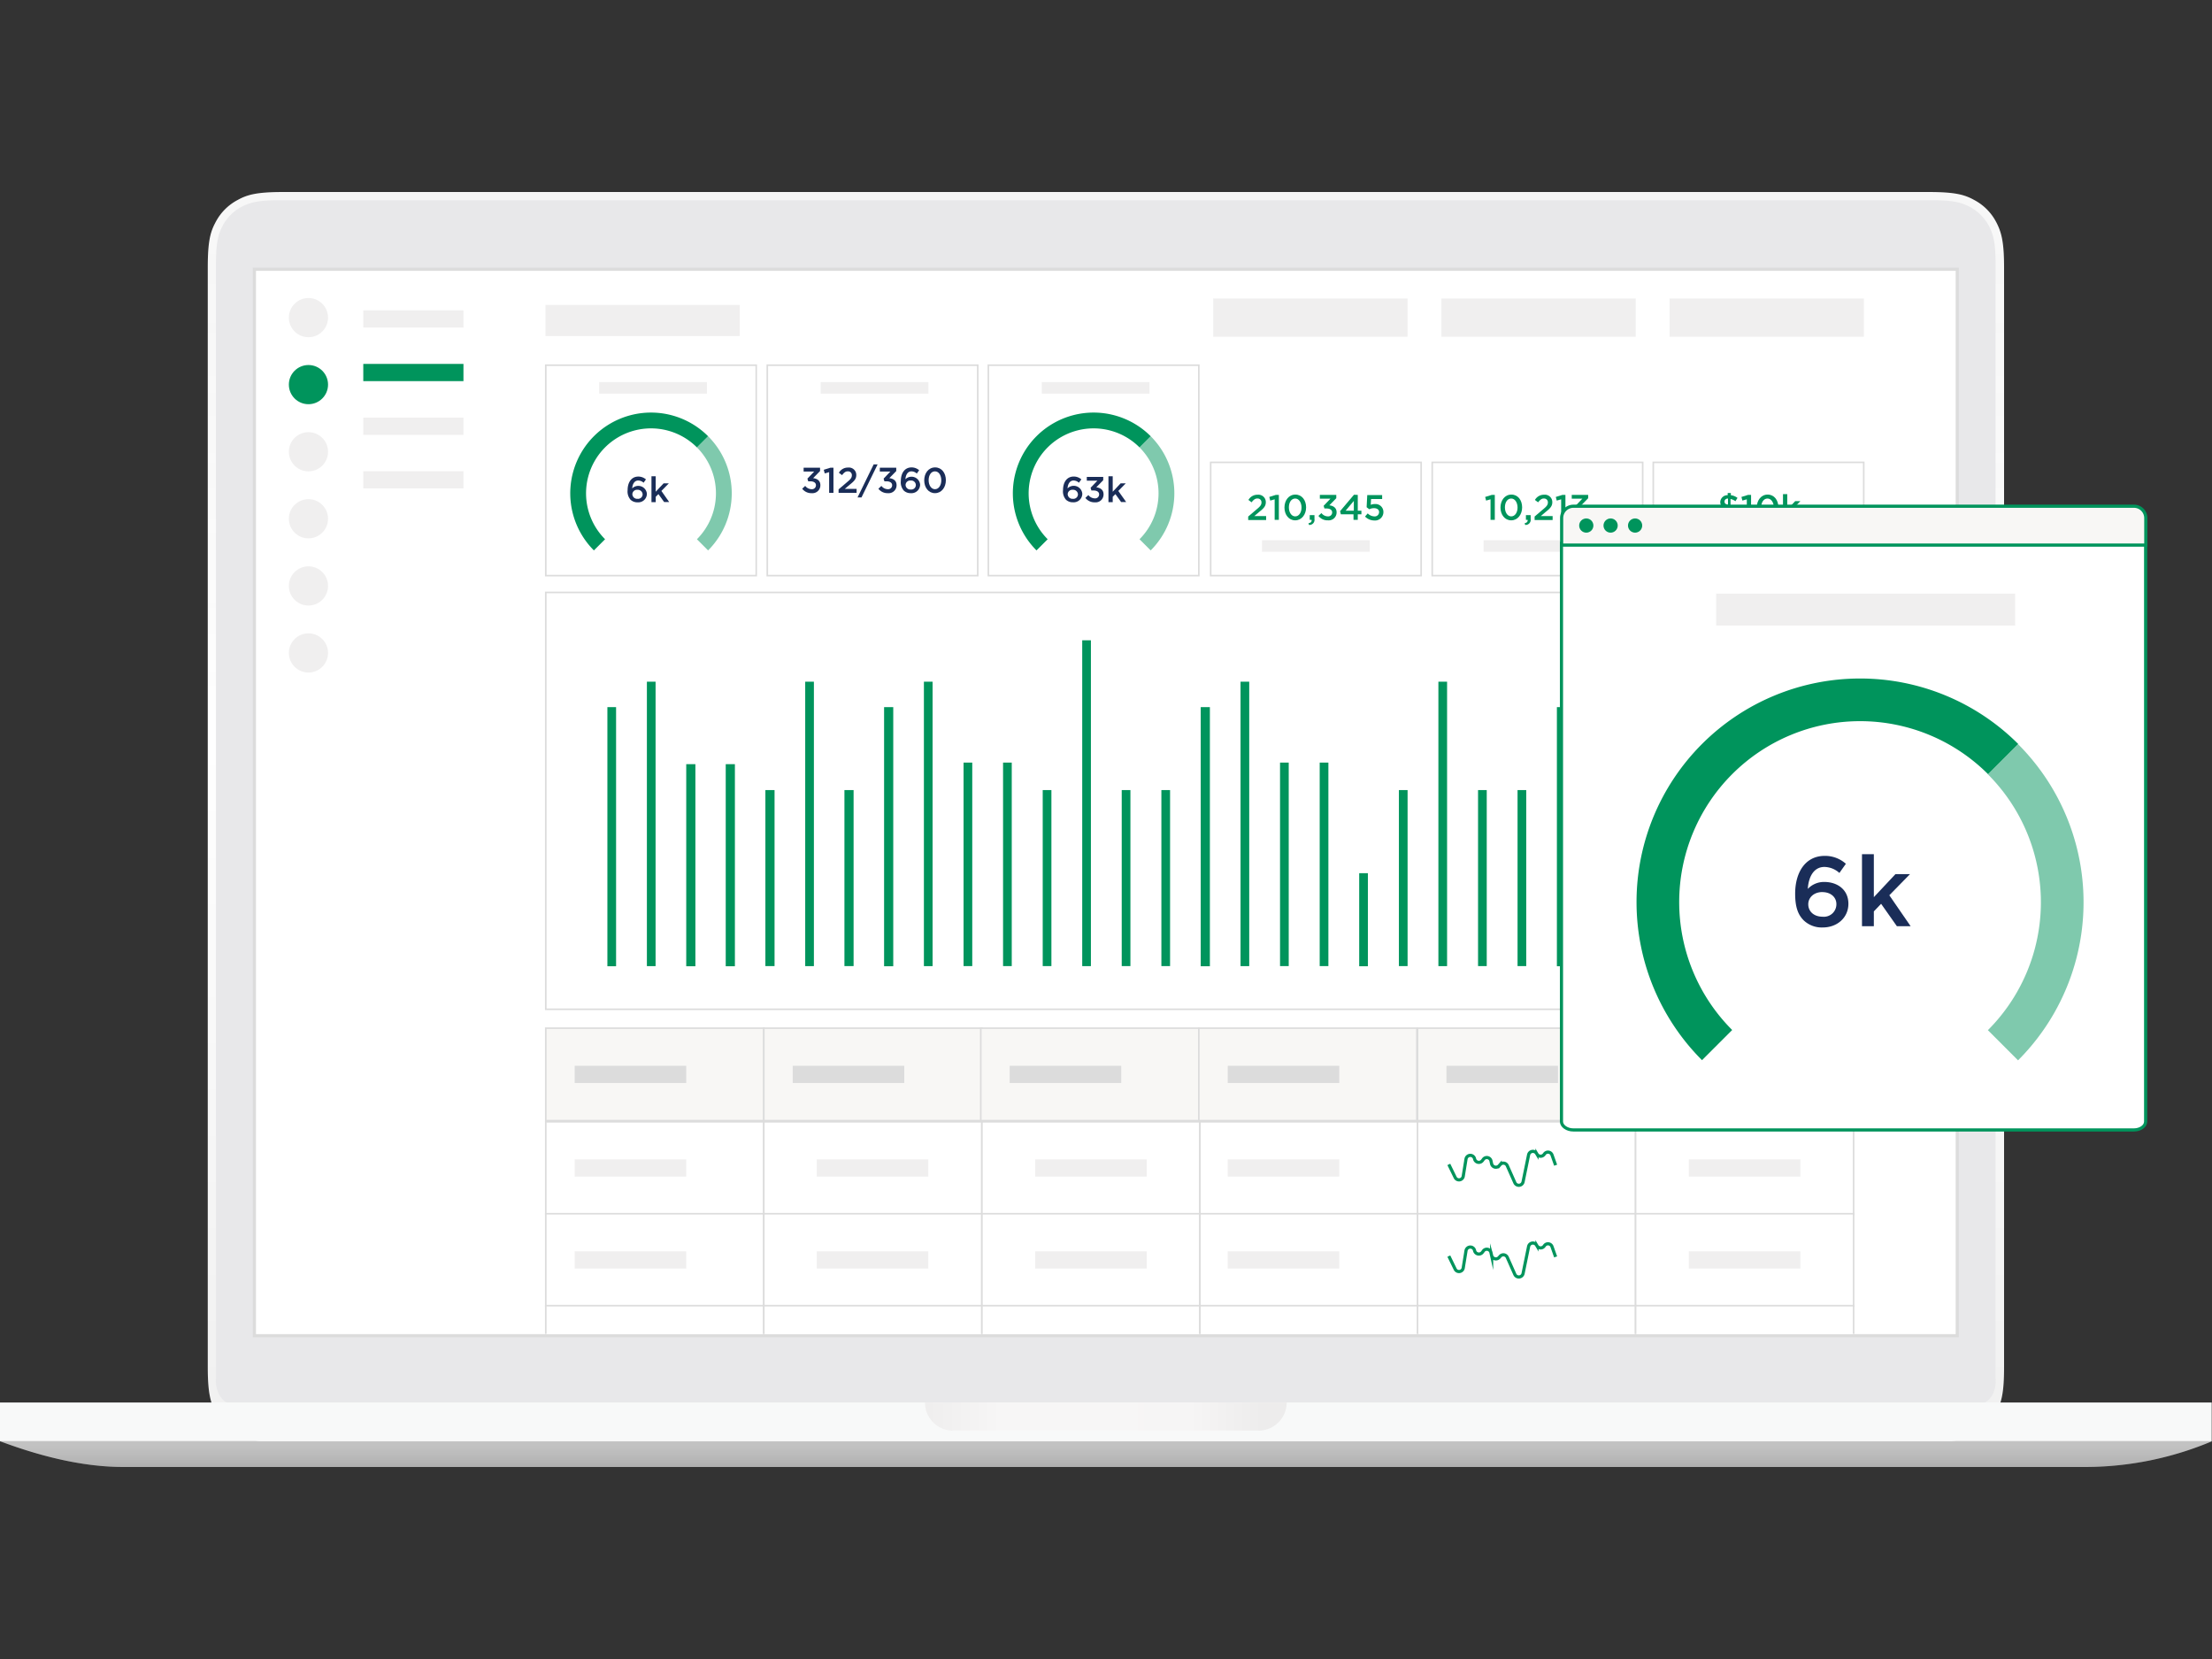 <svg id="Layer_1" data-name="Layer 1" xmlns="http://www.w3.org/2000/svg" xmlns:xlink="http://www.w3.org/1999/xlink" viewBox="0 0 560 420"><rect x="0" y="0" width="560" height="420" fill="#333333" stroke="none"/><defs><style>.cls-1{fill:#f0efef;}.cls-2{fill:#d2e9de;}.cls-14,.cls-17,.cls-23,.cls-3,.cls-4{fill:#fff;}.cls-11,.cls-13,.cls-4{fill-opacity:0.08;}.cls-10,.cls-11,.cls-12,.cls-13,.cls-4,.cls-5,.cls-6,.cls-8,.cls-9{fill-rule:evenodd;}.cls-5{fill-opacity:0.06;fill:url(#linear-gradient);}.cls-6{fill:#e8e8ea;}.cls-22,.cls-26,.cls-7{isolation:isolate;}.cls-8{fill:silver;}.cls-9{fill-opacity:0.1;fill:url(#linear-gradient-2);}.cls-10{fill:#fafbfb;}.cls-11{fill:#e9e9ea;}.cls-12{fill:#f7f6f6;}.cls-13{fill:url(#linear-gradient-3);}.cls-14,.cls-16,.cls-17{stroke:#dcdcdc;}.cls-14,.cls-16,.cls-17,.cls-19,.cls-21,.cls-22,.cls-23,.cls-24,.cls-25,.cls-26{stroke-miterlimit:10;}.cls-14,.cls-19,.cls-23,.cls-24{stroke-width:0.8px;}.cls-15{fill:#00945c;}.cls-16,.cls-24{fill:#f8f7f5;}.cls-16,.cls-17{stroke-width:0.4px;}.cls-18{fill:#dcdcdc;}.cls-19,.cls-21,.cls-22,.cls-25,.cls-26,.cls-27{fill:none;}.cls-19,.cls-21,.cls-22,.cls-23,.cls-24,.cls-25,.cls-26{stroke:#00945c;}.cls-20{fill:#1a2d58;}.cls-21,.cls-22{stroke-width:4px;}.cls-22,.cls-26{opacity:0.5;}.cls-25,.cls-26{stroke-width:10.8px;}</style><linearGradient id="linear-gradient" x1="3111.4" y1="700.45" x2="3111.4" y2="700.75" gradientTransform="matrix(1530, 0, 0, -1065, -4760164.91, 746342.98)" gradientUnits="userSpaceOnUse"><stop offset="0"/><stop offset="0.57" stop-color="#fff"/><stop offset="1" stop-opacity="0.5"/></linearGradient><linearGradient id="linear-gradient-2" x1="3111.87" y1="789.53" x2="3111.87" y2="789.23" gradientTransform="matrix(1884, 0, 0, -22, -5862485.11, 17734.57)" gradientUnits="userSpaceOnUse"><stop offset="0" stop-color="#fff" stop-opacity="0.5"/><stop offset="1"/></linearGradient><linearGradient id="linear-gradient-3" x1="3101.64" y1="780.92" x2="3101.35" y2="780.92" gradientTransform="matrix(308, 0, 0, -24, -954980.46, 19100.75)" gradientUnits="userSpaceOnUse"><stop offset="0" stop-opacity="0.5"/><stop offset="0.21" stop-color="#e8e7e7" stop-opacity="0.5"/><stop offset="0.74" stop-color="#fff" stop-opacity="0.5"/><stop offset="1" stop-opacity="0.5"/></linearGradient></defs><circle class="cls-1" cx="78.09" cy="323.23" r="4.96"/><rect class="cls-2" x="306.5" y="92.09" width="165.33" height="22.28"/><g id="static_element"><g id="static_element_computer"><g id="back-frame"><path id="path-2" class="cls-3" d="M71.65,48.61H488.31c6.65,0,9.05.68,11.45,2a13.27,13.27,0,0,1,5.6,5.6c1.28,2.44,2,4.84,2,11.44V346.11c0,6.64-.68,9-2,11.44a13.27,13.27,0,0,1-5.6,5.6c-2.4,1.28-4.84,2-11.45,2H71.65c-6.65,0-9.05-.68-11.45-2a13.27,13.27,0,0,1-5.6-5.6c-1.28-2.4-2-4.84-2-11.44V67.65c0-6.64.68-9,2-11.44a13.27,13.27,0,0,1,5.6-5.6C62.6,49.29,65,48.61,71.65,48.61Z" transform="translate(0)"/></g><path class="cls-4" d="M559.64,364.87v-9.8H.28v9.8H0q17.58,6.54,31.24,6.52H528.16A82.9,82.9,0,0,0,560,364.87Z" transform="translate(0)"/><g id="back-frame-2" data-name="back-frame"><path id="path-2-2" data-name="path-2" class="cls-5" d="M71.65,48.61H488.31c6.65,0,9.05.68,11.45,2a13.27,13.27,0,0,1,5.6,5.6c1.28,2.44,2,4.84,2,11.44V346.11c0,6.64-.68,9-2,11.44a13.27,13.27,0,0,1-5.6,5.6c-2.4,1.28-4.84,2-11.45,2H71.65c-6.65,0-9.05-.68-11.45-2a13.27,13.27,0,0,1-5.6-5.6c-1.28-2.4-2-4.84-2-11.44V67.65c0-6.64.68-9,2-11.44a13.27,13.27,0,0,1,5.6-5.6C62.6,49.29,65,48.61,71.65,48.61Z" transform="translate(0)"/></g><path id="front-frame" class="cls-6" d="M70.85,50.69H489c5.05,0,7.33.44,9.69,1.68a11.76,11.76,0,0,1,4.84,4.84c1.24,2.36,1.68,4.64,1.68,9.68v282a7.83,7.83,0,0,1-.76,4.16,5.35,5.35,0,0,1-2.16,2.16,7.92,7.92,0,0,1-4.16.76H61.76a7.83,7.83,0,0,1-4.16-.76A5.35,5.35,0,0,1,55.44,353a7.92,7.92,0,0,1-.76-4.16v-282c0-5,.44-7.32,1.68-9.68a11.76,11.76,0,0,1,4.84-4.84C63.56,51.13,65.84,50.69,70.85,50.69Z" transform="translate(0)"/><g id="bottom"><g class="cls-7"><path id="path-7" class="cls-8" d="M0,364.87H560a82.9,82.9,0,0,1-31.84,6.52H31.2C22.08,371.39,11.64,369.23,0,364.87Z" transform="translate(0)"/></g><path id="path-7-2" data-name="path-7" class="cls-9" d="M.28,364.87H560a82.9,82.9,0,0,1-31.84,6.52H31.2C22.08,371.39,12,369.23.28,364.87Z" transform="translate(0)"/><g id="edge"><polygon id="path-9" class="cls-10" points="0 355.07 559.92 355.07 559.92 364.87 0 364.87 0 355.07"/><g class="cls-7"><polygon id="path-9-2" data-name="path-9" class="cls-11" points="0 355.07 559.92 355.07 559.92 364.87 0 364.87 0 355.07"/></g></g></g><g id="handle"><path id="path-11" class="cls-12" d="M234.18,355.07h91.56a7.14,7.14,0,0,1-7.12,7.12H241.34A7.09,7.09,0,0,1,234.18,355.07Z" transform="translate(0)"/><path id="path-11-2" data-name="path-11" class="cls-13" d="M234.18,355.07h91.56a7.14,7.14,0,0,1-7.12,7.12H241.34A7.09,7.09,0,0,1,234.18,355.07Z" transform="translate(0)"/></g><rect class="cls-14" x="64.4" y="68.17" width="431.11" height="269.98"/></g><g id="static_elements"><rect class="cls-1" x="91.97" y="78.57" width="25.36" height="4.36"/><rect class="cls-15" x="91.97" y="92.13" width="25.36" height="4.36"/><rect class="cls-1" x="91.97" y="105.73" width="25.36" height="4.36"/><rect class="cls-1" x="91.97" y="119.29" width="25.36" height="4.36"/><circle class="cls-1" cx="78.09" cy="80.41" r="4.96"/><circle class="cls-15" cx="78.09" cy="97.37" r="4.96"/><circle class="cls-1" cx="78.09" cy="114.37" r="4.96"/><circle class="cls-1" cx="78.09" cy="131.33" r="4.96"/><circle class="cls-1" cx="78.09" cy="148.34" r="4.96"/><circle class="cls-1" cx="78.09" cy="165.3" r="4.96"/></g><g id="static_element_charts"><rect class="cls-16" x="138.17" y="260.3" width="55.2" height="23.4"/><rect class="cls-17" x="138.17" y="283.99" width="55.2" height="23.4"/><rect class="cls-17" x="193.37" y="283.99" width="55.2" height="23.4"/><rect class="cls-17" x="248.58" y="283.99" width="55.2" height="23.4"/><rect class="cls-17" x="303.78" y="283.99" width="55.2" height="23.4"/><rect class="cls-17" x="358.87" y="283.99" width="55.2" height="23.4"/><rect class="cls-17" x="414.07" y="283.99" width="55.2" height="23.4"/><rect class="cls-18" x="145.49" y="269.82" width="28.24" height="4.36"/><rect class="cls-16" x="193.37" y="260.3" width="55.2" height="23.4"/><rect class="cls-18" x="200.69" y="269.82" width="28.24" height="4.36"/><rect class="cls-16" x="248.3" y="260.3" width="55.2" height="23.4"/><rect class="cls-18" x="255.62" y="269.82" width="28.24" height="4.36"/><rect class="cls-16" x="303.5" y="260.3" width="55.2" height="23.4"/><rect class="cls-18" x="310.82" y="269.82" width="28.24" height="4.36"/><rect class="cls-16" x="358.87" y="260.3" width="55.2" height="23.4"/><rect class="cls-18" x="366.19" y="269.82" width="28.24" height="4.36"/><rect class="cls-16" x="414.07" y="260.3" width="55.2" height="23.4"/><rect class="cls-18" x="421.39" y="269.82" width="28.24" height="4.36"/><rect class="cls-1" x="145.49" y="293.51" width="28.24" height="4.36"/><rect class="cls-1" x="206.77" y="293.51" width="28.24" height="4.36"/><rect class="cls-1" x="262.06" y="293.51" width="28.24" height="4.36"/><rect class="cls-1" x="310.82" y="293.51" width="28.24" height="4.36"/><rect class="cls-1" x="427.55" y="293.51" width="28.24" height="4.36"/><path class="cls-19" d="M366.79,294.79l1.64,3.36a1.08,1.08,0,0,0,2-.32l.72-4.44a1.1,1.1,0,0,1,2.16,0h0a1.11,1.11,0,0,0,2,.4l.16-.2a1.08,1.08,0,0,1,2,.36l.16.72a1.11,1.11,0,0,0,1.88.48l.28-.32a1.08,1.08,0,0,1,1.8.28l1.92,4.32a1.1,1.1,0,0,0,2.08-.24l1.4-6.84a1.1,1.1,0,0,1,2-.36l.12.2a1.08,1.08,0,0,0,1.8.08l.12-.16a1.08,1.08,0,0,1,1.88.28l.92,2.6" transform="translate(0)"/><rect class="cls-17" x="138.17" y="307.27" width="55.2" height="23.4"/><rect class="cls-17" x="193.37" y="307.27" width="55.2" height="23.4"/><rect class="cls-17" x="248.58" y="307.27" width="55.2" height="23.4"/><rect class="cls-17" x="303.78" y="307.27" width="55.2" height="23.4"/><rect class="cls-17" x="358.87" y="307.27" width="55.2" height="23.4"/><rect class="cls-17" x="414.07" y="307.27" width="55.2" height="23.4"/><polyline class="cls-17" points="138.17 337.71 138.17 330.55 193.37 330.55 193.37 337.71"/><polyline class="cls-17" points="193.37 337.71 193.37 330.55 248.58 330.55 248.58 337.71"/><polyline class="cls-17" points="248.58 337.71 248.58 330.55 303.78 330.55 303.78 337.71"/><polyline class="cls-17" points="303.78 337.71 303.78 330.55 358.99 330.55 358.99 337.71"/><polyline class="cls-17" points="358.87 337.71 358.87 330.55 414.07 330.55 414.07 337.71"/><polyline class="cls-17" points="414.07 337.71 414.07 330.55 469.27 330.55 469.27 337.71"/><rect class="cls-1" x="145.49" y="316.79" width="28.24" height="4.36"/><rect class="cls-1" x="206.77" y="316.79" width="28.24" height="4.36"/><rect class="cls-1" x="262.06" y="316.79" width="28.24" height="4.36"/><rect class="cls-1" x="310.82" y="316.79" width="28.24" height="4.36"/><rect class="cls-1" x="427.55" y="316.79" width="28.24" height="4.36"/><path class="cls-19" d="M366.79,318l1.64,3.36a1.08,1.08,0,0,0,2-.32l.72-4.44a1.1,1.1,0,0,1,2.16,0h0a1.11,1.11,0,0,0,2,.4l.16-.2a1.08,1.08,0,0,1,2,.36l.16.72a1.11,1.11,0,0,0,1.88.48l.28-.32a1.08,1.08,0,0,1,1.8.28l1.92,4.32a1.1,1.1,0,0,0,2.08-.24l1.4-6.84a1.1,1.1,0,0,1,2-.36l.12.2a1.08,1.08,0,0,0,1.8.08l.12-.16a1.08,1.08,0,0,1,1.88.28l.92,2.6" transform="translate(0)"/></g><g id="static_elements-2" data-name="static_elements"><rect class="cls-1" x="307.14" y="75.57" width="49.2" height="9.68"/><rect class="cls-1" x="364.91" y="75.57" width="49.2" height="9.68"/><rect class="cls-1" x="422.67" y="75.57" width="49.2" height="9.68"/><rect class="cls-1" x="138.09" y="77.19" width="49.2" height="7.89"/></g></g><g id="animate_slineInBottom"><rect class="cls-17" x="138.17" y="149.98" width="331.1" height="105.53"/><rect class="cls-15" x="153.77" y="179.02" width="2.2" height="65.6"/><rect class="cls-15" x="163.77" y="172.58" width="2.2" height="72.01"/><rect class="cls-15" x="203.85" y="172.58" width="2.2" height="72.01"/><rect class="cls-15" x="233.9" y="172.58" width="2.2" height="72.01"/><rect class="cls-15" x="314.06" y="172.58" width="2.2" height="72.01"/><rect class="cls-15" x="364.15" y="172.58" width="2.2" height="72.01"/><rect class="cls-15" x="404.23" y="172.58" width="2.2" height="72.01"/><rect class="cls-15" x="273.98" y="162.1" width="2.2" height="82.49"/><rect class="cls-15" x="243.94" y="193.06" width="2.2" height="51.52"/><rect class="cls-15" x="253.94" y="193.06" width="2.2" height="51.52"/><rect class="cls-15" x="324.06" y="193.06" width="2.2" height="51.52"/><rect class="cls-15" x="334.1" y="193.06" width="2.2" height="51.52"/><rect class="cls-15" x="414.23" y="193.06" width="2.2" height="51.52"/><rect class="cls-15" x="424.27" y="193.06" width="2.2" height="51.52"/><rect class="cls-15" x="354.15" y="200.02" width="2.2" height="44.56"/><rect class="cls-15" x="444.31" y="200.02" width="2.2" height="44.56"/><rect class="cls-15" x="374.19" y="200.02" width="2.2" height="44.56"/><rect class="cls-15" x="384.19" y="200.02" width="2.2" height="44.56"/><rect class="cls-15" x="344.1" y="221.06" width="2.2" height="23.56"/><rect class="cls-15" x="434.27" y="221.06" width="2.2" height="23.56"/><rect class="cls-15" x="263.98" y="200.02" width="2.2" height="44.56"/><rect class="cls-15" x="283.98" y="200.02" width="2.2" height="44.56"/><rect class="cls-15" x="294.02" y="200.02" width="2.2" height="44.56"/><rect class="cls-15" x="173.73" y="193.46" width="2.32" height="51.16"/><rect class="cls-15" x="223.82" y="179.02" width="2.32" height="65.6"/><rect class="cls-15" x="303.98" y="179.02" width="2.32" height="65.6"/><rect class="cls-15" x="394.15" y="179.02" width="2.32" height="65.6"/><rect class="cls-15" x="454.23" y="179.02" width="2.32" height="65.6"/><rect class="cls-15" x="183.73" y="193.46" width="2.32" height="51.16"/><rect class="cls-15" x="193.77" y="200.02" width="2.32" height="44.56"/><rect class="cls-15" x="213.78" y="200.02" width="2.32" height="44.56"/><rect class="cls-17" x="138.17" y="92.45" width="53.28" height="53.28"/><rect class="cls-1" x="151.69" y="96.73" width="27.28" height="2.92"/><g class="cls-7"><path class="cls-20" d="M162.93,122.21a2,2,0,0,0-1.36-.56c-.92,0-1.44.84-1.52,2a2.18,2.18,0,0,1,3.72,1.36,2.18,2.18,0,0,1-2.36,2.16,2.49,2.49,0,0,1-1.76-.64,3.16,3.16,0,0,1-.76-2.44c0-1.92.92-3.44,2.72-3.44a2.92,2.92,0,0,1,1.92.72ZM161.37,124a1.16,1.16,0,0,0-1.28,1.12,1.21,1.21,0,0,0,1.32,1.16,1.15,1.15,0,0,0,1.28-1.16A1.22,1.22,0,0,0,161.37,124Z" transform="translate(0)"/><path class="cls-20" d="M169.41,127.09h-1.28l-1.44-2-.68.68v1.36h-1.08v-6.56H166v3.92l2-2.12h1.32l-1.88,1.92Z" transform="translate(0)"/></g><path class="cls-21" d="M151.77,137.93a18.44,18.44,0,1,1,26.08-26.08" transform="translate(0)"/><path class="cls-22" d="M177.85,111.85a18.44,18.44,0,0,1,0,26.08" transform="translate(0)"/><rect class="cls-17" x="194.25" y="92.45" width="53.28" height="53.28"/><rect class="cls-1" x="207.77" y="96.73" width="27.28" height="2.92"/><g class="cls-7"><path class="cls-20" d="M203.45,119.41v-1h4.16v.84l-1.76,1.8c1,.12,1.84.6,1.84,1.8a2,2,0,0,1-2.2,2,2.89,2.89,0,0,1-2.4-1.12l.76-.72a2.08,2.08,0,0,0,1.64.84,1,1,0,0,0,1.08-1c0-.64-.56-1-1.44-1h-.52l-.2-.68,1.72-1.8h-2.68Z" transform="translate(0)"/><path class="cls-20" d="M210.22,118.41H211v6.36h-1.09v-5.24l-1.12.32-.24-.92Z" transform="translate(0)"/><path class="cls-20" d="M213.18,120.29l-.8-.6a2.59,2.59,0,0,1,2.32-1.32,1.87,1.87,0,0,1,2.08,1.88c0,1-.52,1.56-1.64,2.44l-1.28,1.08h3v1H212.3v-.88l2.16-1.84c.88-.72,1.2-1.12,1.2-1.72a.94.94,0,0,0-1-1C214.1,119.29,213.66,119.65,213.18,120.29Z" transform="translate(0)"/><path class="cls-20" d="M222.18,117.57l-4.08,8.36h-1l4.08-8.36Z" transform="translate(0)"/><path class="cls-20" d="M222.74,119.41v-1h4.16v.84l-1.76,1.8c1,.12,1.84.6,1.84,1.8a2,2,0,0,1-2.2,2,2.89,2.89,0,0,1-2.4-1.12l.76-.72a2.08,2.08,0,0,0,1.64.84,1,1,0,0,0,1.08-1c0-.64-.56-1-1.44-1h-.52l-.2-.68,1.72-1.8h-2.68Z" transform="translate(0)"/><path class="cls-20" d="M232.1,119.89a2,2,0,0,0-1.36-.56c-.92,0-1.44.84-1.52,2a2.18,2.18,0,0,1,3.72,1.36,2.18,2.18,0,0,1-2.36,2.16,2.49,2.49,0,0,1-1.76-.64,3.16,3.16,0,0,1-.76-2.44c0-1.92.92-3.44,2.72-3.44a2.92,2.92,0,0,1,1.92.72Zm-1.56,1.76a1.16,1.16,0,0,0-1.28,1.12,1.21,1.21,0,0,0,1.32,1.16,1.15,1.15,0,0,0,1.28-1.16A1.18,1.18,0,0,0,230.54,121.65Z" transform="translate(0)"/><path class="cls-20" d="M236.7,124.85c-1.64,0-2.72-1.44-2.72-3.24s1.08-3.28,2.76-3.28,2.72,1.44,2.72,3.24S238.38,124.85,236.7,124.85Zm0-5.52c-1,0-1.6,1-1.6,2.24s.64,2.28,1.6,2.28,1.6-1,1.6-2.24S237.7,119.33,236.7,119.33Z" transform="translate(0)"/></g><rect class="cls-17" x="250.22" y="92.45" width="53.28" height="53.28"/><rect class="cls-1" x="263.74" y="96.73" width="27.28" height="2.92"/><g class="cls-7"><path class="cls-20" d="M273.14,122.21a2,2,0,0,0-1.36-.56c-.92,0-1.44.84-1.52,2A2.18,2.18,0,0,1,274,125a2.18,2.18,0,0,1-2.36,2.16,2.49,2.49,0,0,1-1.76-.64,3.16,3.16,0,0,1-.76-2.44c0-1.92.92-3.44,2.72-3.44a2.92,2.92,0,0,1,1.92.72ZM271.58,124a1.16,1.16,0,0,0-1.28,1.12,1.21,1.21,0,0,0,1.32,1.16,1.15,1.15,0,0,0,1.28-1.16A1.22,1.22,0,0,0,271.58,124Z" transform="translate(0)"/><path class="cls-20" d="M275.14,121.73v-1h4.16v.84l-1.76,1.8c1,.12,1.84.6,1.84,1.8a2,2,0,0,1-2.2,2,2.89,2.89,0,0,1-2.4-1.12l.76-.72a2.08,2.08,0,0,0,1.64.84,1,1,0,0,0,1.08-1c0-.64-.56-1-1.44-1h-.52l-.2-.68,1.72-1.8h-2.68Z" transform="translate(0)"/><path class="cls-20" d="M285.1,127.09h-1.28l-1.44-2-.68.68v1.36h-1.08v-6.56h1.08v3.92l2-2.12H285l-1.88,1.92Z" transform="translate(0)"/></g><path class="cls-21" d="M263.82,137.93a18.44,18.44,0,0,1,26.08-26.08" transform="translate(0)"/><path class="cls-22" d="M289.9,111.85a18.44,18.44,0,0,1,0,26.08" transform="translate(0)"/><rect class="cls-17" x="306.5" y="117.05" width="53.28" height="28.68"/><rect class="cls-1" x="319.5" y="136.77" width="27.28" height="2.92"/><path class="cls-15" d="M316.86,127.17l-.8-.6a2.59,2.59,0,0,1,2.32-1.32,1.87,1.87,0,0,1,2.08,1.88c0,1-.52,1.56-1.64,2.44l-1.28,1.08h3v1H316v-.88l2.16-1.84c.88-.72,1.2-1.12,1.2-1.72a.94.94,0,0,0-1-1C317.78,126.17,317.34,126.53,316.86,127.17Z" transform="translate(0)"/><path class="cls-15" d="M323,125.29h.76v6.32H322.7v-5.2l-1.12.32-.24-.92Z" transform="translate(0)"/><path class="cls-15" d="M327.9,131.73c-1.64,0-2.72-1.44-2.72-3.24s1.08-3.28,2.76-3.28,2.72,1.44,2.72,3.24S329.54,131.73,327.9,131.73Zm0-5.52c-1,0-1.6,1-1.6,2.24s.64,2.28,1.6,2.28,1.6-1,1.6-2.24S328.86,126.21,327.9,126.21Z" transform="translate(0)"/><path class="cls-15" d="M332.06,131.61h-.48v-1.2h1.2v1a1.29,1.29,0,0,1-1.4,1.48l-.12-.44C331.86,132.37,332.1,132.09,332.06,131.61Z" transform="translate(0)"/><path class="cls-15" d="M334.14,126.29v-1h4.16v.84l-1.76,1.8c1,.12,1.84.6,1.84,1.8a2,2,0,0,1-2.2,2,2.89,2.89,0,0,1-2.4-1.12l.76-.72a2.08,2.08,0,0,0,1.64.84,1,1,0,0,0,1.08-1c0-.64-.56-1-1.44-1h-.52l-.2-.68,1.72-1.8h-2.68Z" transform="translate(0)"/><path class="cls-15" d="M343.74,125.29v4h.92v.92h-.92v1.4h-1.08v-1.4h-3.2l-.2-.8,3.52-4.16Zm-1,1.52-2.08,2.48h2.08Z" transform="translate(0)"/><path class="cls-15" d="M346.14,125.33h3.77v1H347.1l-.08,1.48a2.33,2.33,0,0,1,1-.2,2,2,0,0,1,2.21,2,2.13,2.13,0,0,1-2.33,2.16,3.33,3.33,0,0,1-2.32-1l.68-.8a2.4,2.4,0,0,0,1.64.76,1.1,1.1,0,0,0,1.24-1.08c0-.64-.52-1-1.32-1a2.61,2.61,0,0,0-1.16.28l-.68-.52Z" transform="translate(0)"/><rect class="cls-17" x="362.59" y="117.05" width="53.28" height="28.68"/><rect class="cls-1" x="375.59" y="136.77" width="27.28" height="2.92"/><path class="cls-15" d="M377.67,125.29h.76v6.32h-1.08v-5.2l-1.12.32-.24-.92Z" transform="translate(0)"/><path class="cls-15" d="M382.59,131.73c-1.64,0-2.72-1.44-2.72-3.24s1.08-3.28,2.76-3.28,2.72,1.44,2.72,3.24S384.23,131.73,382.59,131.73Zm0-5.52c-1,0-1.6,1-1.6,2.24s.64,2.28,1.6,2.28,1.6-1,1.6-2.24S383.55,126.21,382.59,126.21Z" transform="translate(0)"/><path class="cls-15" d="M386.75,131.61h-.44v-1.2h1.2v1a1.29,1.29,0,0,1-1.4,1.48l-.12-.44C386.51,132.37,386.79,132.09,386.75,131.61Z" transform="translate(0)"/><path class="cls-15" d="M389.39,127.17l-.8-.6a2.59,2.59,0,0,1,2.32-1.32,1.87,1.87,0,0,1,2.08,1.88c0,1-.52,1.56-1.64,2.44l-1.28,1.08h3v1h-4.56v-.88l2.16-1.84c.88-.72,1.2-1.12,1.2-1.72a.94.94,0,0,0-1-1C390.31,126.17,389.91,126.53,389.39,127.17Z" transform="translate(0)"/><path class="cls-15" d="M395.55,125.29h.76v6.32h-1.08v-5.2l-1.12.32-.24-.92Z" transform="translate(0)"/><path class="cls-15" d="M397.91,126.29v-1h4.16v.84l-1.76,1.8c1,.12,1.84.6,1.84,1.8a2,2,0,0,1-2.2,2,2.89,2.89,0,0,1-2.4-1.12l.76-.72a2.08,2.08,0,0,0,1.64.84,1,1,0,0,0,1.08-1c0-.64-.56-1-1.44-1h-.52l-.2-.68,1.72-1.8h-2.68Z" transform="translate(0)"/><rect class="cls-17" x="418.55" y="117.05" width="53.28" height="28.68"/><rect class="cls-1" x="431.75" y="136.77" width="27.28" height="2.92"/><path class="cls-15" d="M438.19,131.61v.88h-.8v-.88a4,4,0,0,1-2.12-.88l.56-.8a3.29,3.29,0,0,0,1.6.76v-1.76c-1.32-.36-1.92-.84-1.92-1.84a1.8,1.8,0,0,1,1.88-1.72v-.56h.8v.56a3.49,3.49,0,0,1,1.68.68l-.52.84a3.14,3.14,0,0,0-1.24-.56v1.72c1.36.36,2,.88,2,1.88S439.35,131.53,438.19,131.61Zm-.72-5.4c-.56,0-.88.36-.88.76s.16.64.88.84Zm.68,2.88v1.64c.56,0,.88-.36.88-.76S438.87,129.29,438.15,129.09Z" transform="translate(0)"/><path class="cls-15" d="M442.55,125.29h.76v6.32h-1.08v-5.2l-1.12.32-.24-.92Z" transform="translate(0)"/><path class="cls-15" d="M447.47,131.73c-1.64,0-2.72-1.44-2.72-3.24s1.08-3.28,2.76-3.28,2.72,1.44,2.72,3.24S449.11,131.73,447.47,131.73Zm0-5.52c-1,0-1.6,1-1.6,2.24s.64,2.28,1.6,2.28,1.6-1,1.6-2.24S448.43,126.21,447.47,126.21Z" transform="translate(0)"/><path class="cls-15" d="M455.87,131.61h-1.28l-1.44-2-.68.68v1.36h-1.08v-6.56h1.08V129l2-2.12h1.32l-1.88,1.92Z" transform="translate(0)"/></g><g id="animate_slideInTop"><path class="cls-23" d="M395.35,137.57H543.2V283.94c0,1.16-1.32,2.12-3,2.12H398.31c-1.64,0-3-1-3-2.12V137.57Z" transform="translate(0)"/><path class="cls-24" d="M543.2,138H395.35v-6.84a3,3,0,0,1,3-3H540.24a3,3,0,0,1,3,3l0,6.84Z" transform="translate(0)"/><circle class="cls-15" cx="401.59" cy="133.05" r="1.8"/><circle class="cls-15" cx="413.95" cy="133.05" r="1.8"/><circle class="cls-15" cx="407.75" cy="133.05" r="1.8"/><rect class="cls-1" x="434.47" y="150.29" width="75.69" height="8.08"/><g class="cls-7"><path class="cls-20" d="M465.67,221a5.79,5.79,0,0,0-3.8-1.52c-2.6,0-4,2.36-4.2,5.56a5.62,5.62,0,0,1,4.16-1.76c3.4,0,6.12,2,6.12,5.52s-2.84,6-6.48,6a6.6,6.6,0,0,1-4.88-1.84c-1.32-1.36-2.12-3.16-2.12-6.72,0-5.36,2.56-9.56,7.48-9.56a7.87,7.87,0,0,1,5.36,2Zm-4.32,4.84c-2.16,0-3.56,1.4-3.56,3.08,0,1.84,1.44,3.16,3.64,3.16a3.17,3.17,0,0,0,3.48-3.2C464.91,227.17,463.51,225.85,461.35,225.85Z" transform="translate(0)"/><path class="cls-20" d="M483.71,234.49h-3.48l-4-5.68-1.84,1.92v3.76h-3V216.25h3v10.88l5.48-5.84h3.68l-5.24,5.36Z" transform="translate(0)"/></g><path class="cls-25" d="M434.71,264.58a51.2,51.2,0,0,1,72.41-72.41" transform="translate(0)"/><path class="cls-26" d="M507.08,192.21a51.19,51.19,0,0,1,0,72.41" transform="translate(0)"/></g><rect class="cls-27" width="560" height="420"/></svg>